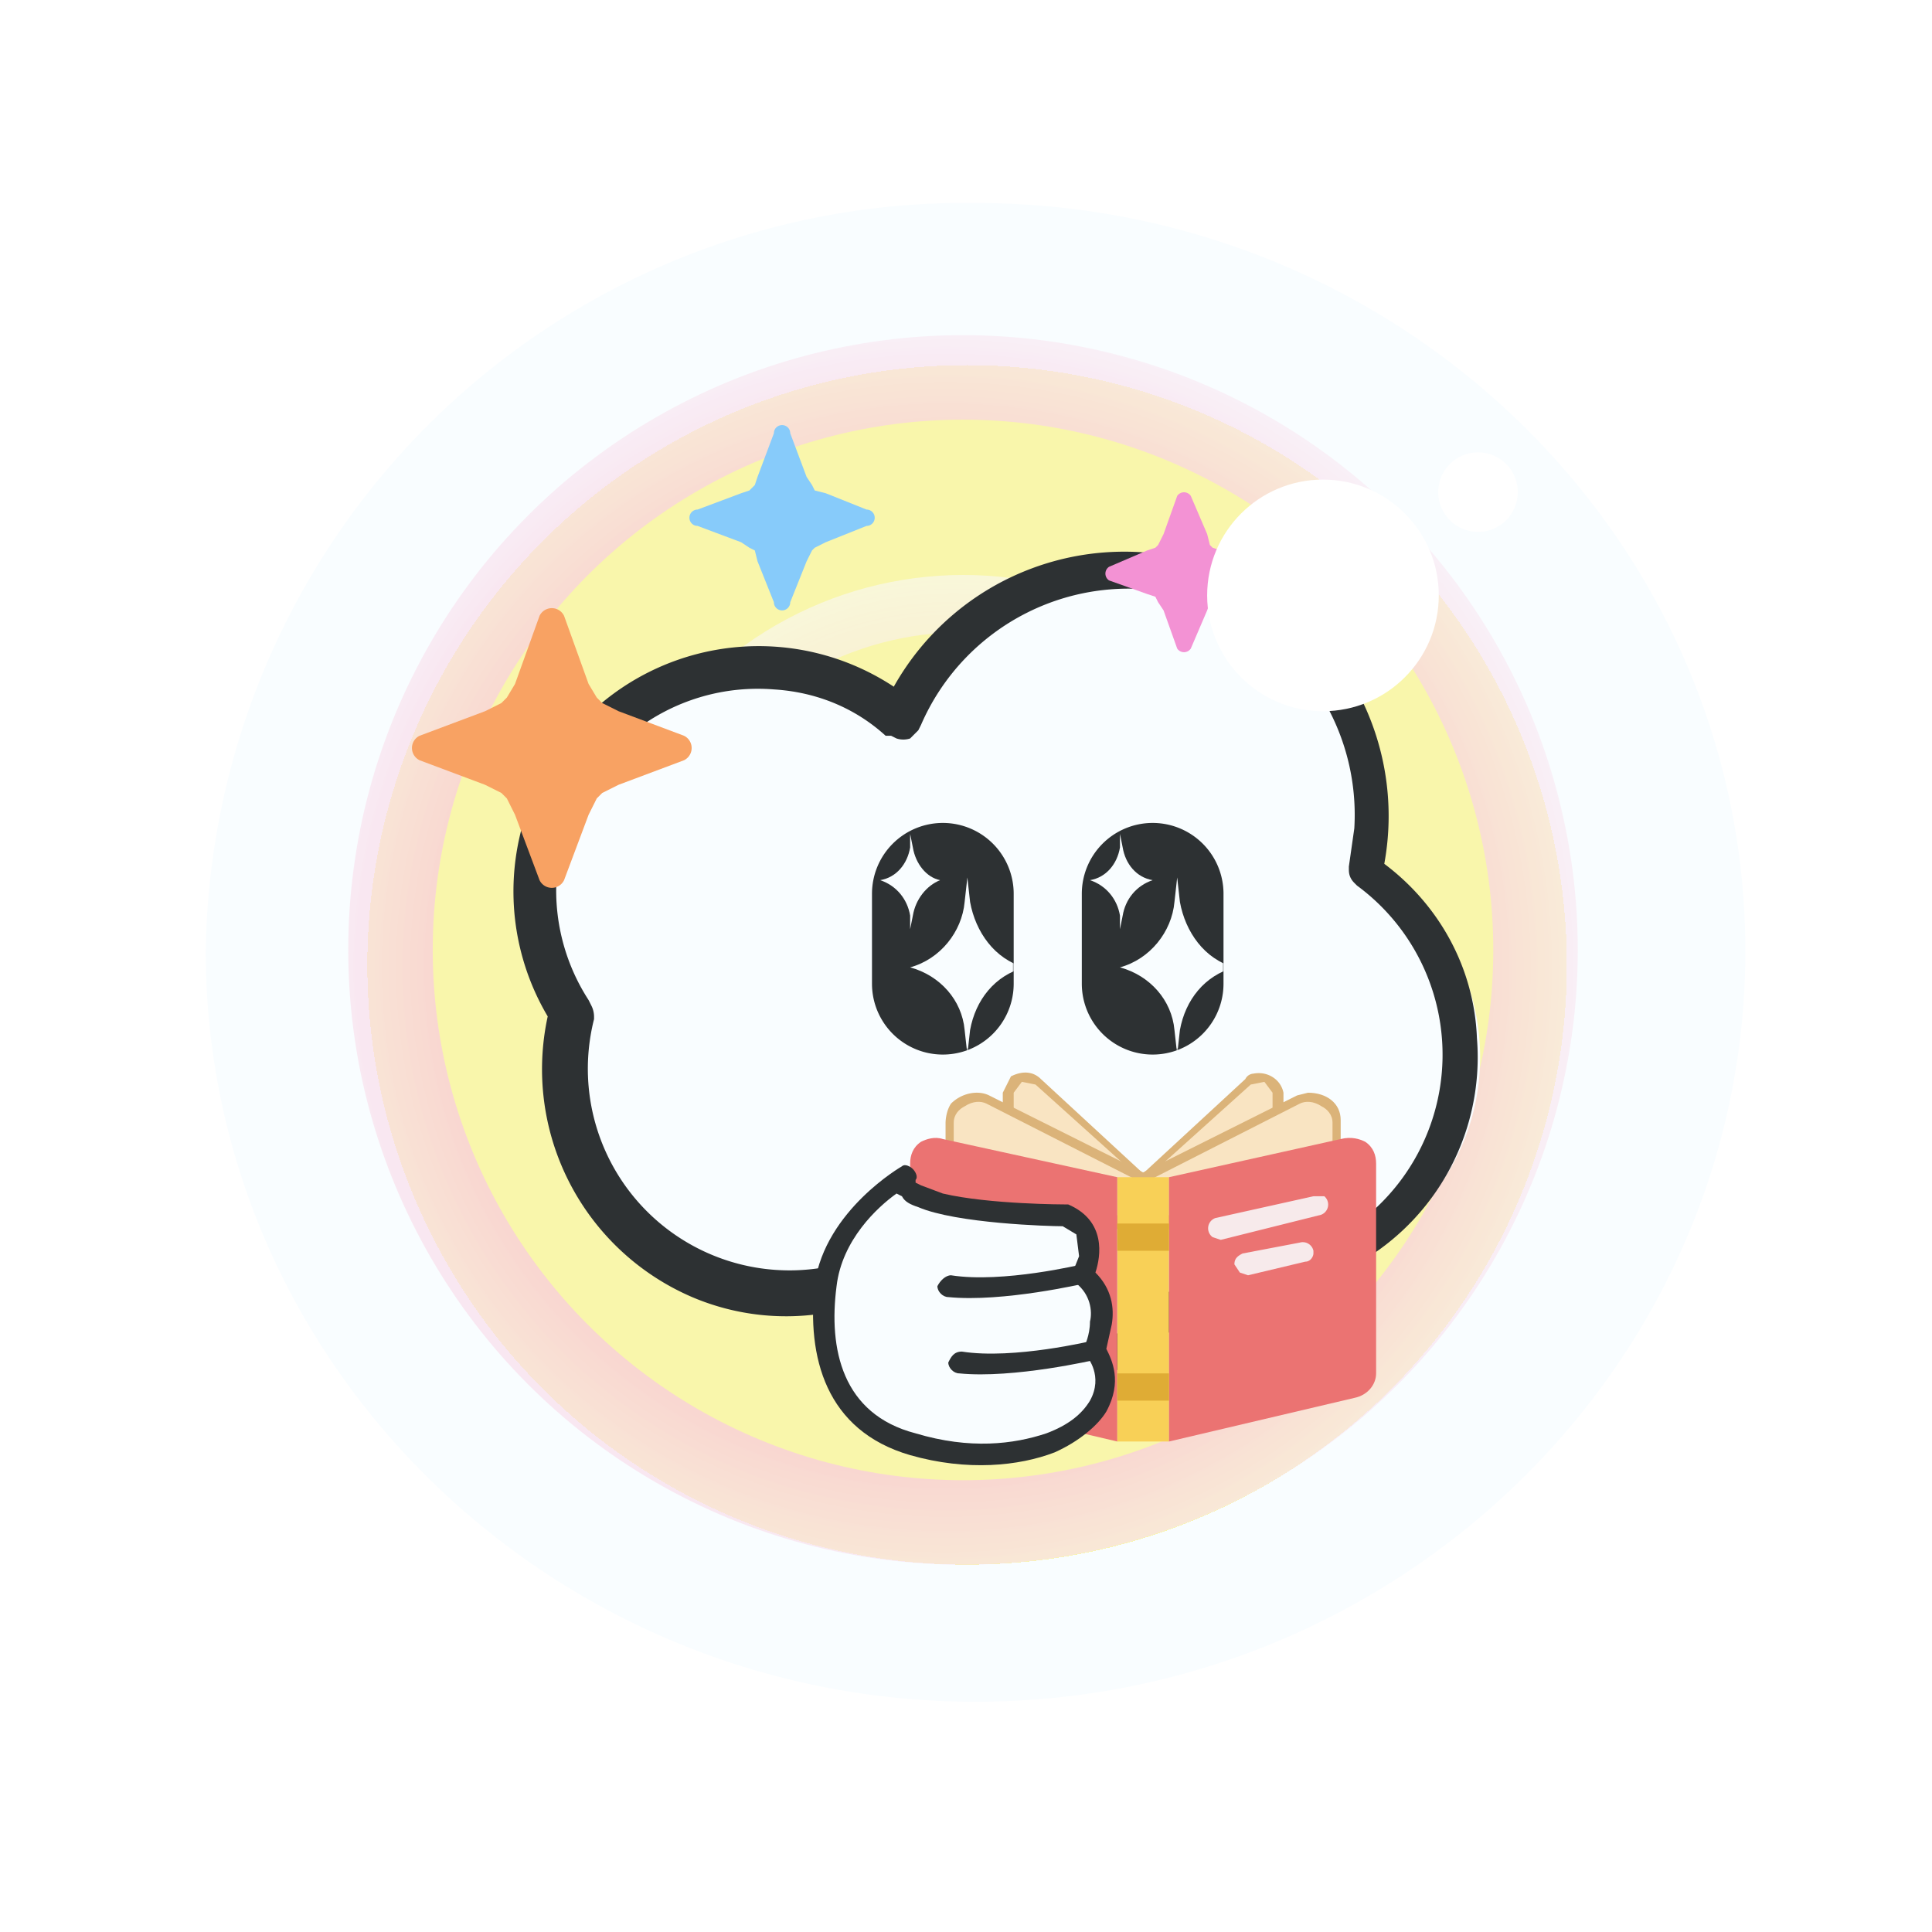 <svg xmlns="http://www.w3.org/2000/svg" width="709" height="709" fill="none"><g filter="url(#a)"><circle cx="220.1" cy="220.1" r="220.1" fill="#FFF58B" fill-opacity=".9" shape-rendering="crispEdges" transform="matrix(-1 0 0 1 575 134)"/></g><circle cx="137.5" cy="137.5" r="127" stroke="url(#b)" stroke-width="21" transform="matrix(-1 0 0 1 491 211)"/><circle cx="225.6" cy="225.6" r="210.1" stroke="url(#c)" stroke-width="31" transform="matrix(-1 0 0 1 579 123)"/><path fill="#fff" fill-rule="evenodd" d="m446 468 15 2a82 82 0 0 0 46-150 90 90 0 0 0-170-56 82 82 0 0 0-121 108 82 82 0 0 0 95 101 82 82 0 0 0 135-5Z" clip-rule="evenodd"/><path fill="#000" fill-rule="evenodd" d="M442 474a87 87 0 0 0 100-93c-1-26-14-49-34-64a97 97 0 0 0-180-65 90 90 0 0 0-127 121 91 91 0 0 0 53 103 88 88 0 0 0 48 6c5 6 17 18 35 25l17 5a88 88 0 0 0 76-24l3-2 8-11 1-1Zm-1-11h-3l-2 2v1l-3 4-11 11a76 76 0 0 1-108-10l-2-3-1-1a8 8 0 0 0-6-2h-2a74 74 0 0 1-85-91v-1a9 9 0 0 0-1-4l-1-2a74 74 0 0 1 68-114c16 1 30 7 41 17h2l2 1a8 8 0 0 0 5 0l2-2 1-1 1-2a83 83 0 0 1 159 38l-2 14v1c0 1 0 3 2 5l1 1a77 77 0 0 1-48 139l-9-1Z" clip-rule="evenodd"/><path fill="#000" fill-rule="evenodd" d="M423 302a26 26 0 0 1 26 26v33a26 26 0 0 1-52 0v-33a26 26 0 0 1 26-26Z" clip-rule="evenodd"/><mask id="d" width="53" height="87" x="397" y="301" maskUnits="userSpaceOnUse" style="mask-type:luminance"><path fill="#fff" d="M423 302a26 26 0 0 1 26 26v33a26 26 0 0 1-52 0v-33a26 26 0 0 1 26-26Z"/></mask><g fill="#fff" mask="url(#d)"><path d="m432 322 1 9c2 11 9 21 20 24-11 3-18 12-20 23l-1 9-1-9c-1-11-9-20-20-23 11-3 19-13 20-24l1-9ZM411 306l1 5c1 6 5 11 11 12-6 2-10 7-11 13l-1 5v-5c-1-6-5-11-11-13 6-1 10-6 11-12v-5Z"/></g><path fill="#000" fill-rule="evenodd" d="M346 302a26 26 0 0 1 26 26v33a26 26 0 0 1-52 0v-33a26 26 0 0 1 26-26Z" clip-rule="evenodd"/><mask id="e" width="53" height="87" x="320" y="301" maskUnits="userSpaceOnUse" style="mask-type:luminance"><path fill="#fff" d="M346 302a26 26 0 0 1 26 26v33a26 26 0 0 1-52 0v-33a26 26 0 0 1 26-26Z"/></mask><g fill="#fff" mask="url(#e)"><path d="m355 322 1 9c2 11 9 21 20 24-11 3-18 12-20 23l-1 9-1-9c-1-11-9-20-20-23 11-3 19-13 20-24l1-9ZM334 306l1 5c1 6 5 11 10 12-5 2-9 7-10 13l-1 5v-5c-1-6-5-11-11-13 6-1 10-6 11-12v-5Z"/></g><path fill="#FE8D3C" d="M198 226a5 5 0 0 1 9 0l9 25 3 5 2 2 6 3 24 9a5 5 0 0 1 0 9l-24 9-6 3-2 2-3 6-9 24a5 5 0 0 1-9 0l-9-24-3-6-2-2-6-3-24-9a5 5 0 0 1 0-9l24-9 6-3 2-2 3-5 9-25Z"/><path fill="#70C1F9" d="M284 159a3 3 0 0 1 6 0l6 16 2 3 1 2 4 1 15 6a3 3 0 0 1 0 6l-15 6-4 2-1 1-2 4-6 15a3 3 0 0 1-6 0l-6-15-1-4-2-1-3-2-16-6a3 3 0 0 1 0-6l16-6 3-1 2-2 1-3 6-16Z"/><path fill="#F879C9" d="M432 182a3 3 0 0 1 5 0l6 14 1 4 1 1 3 1 15 6a3 3 0 0 1 0 5l-15 5-3 1-1 2-1 3-6 14a3 3 0 0 1-5 0l-5-14-2-3-1-2-3-1-14-5a3 3 0 0 1 0-5l14-6 3-1 1-1 2-4 5-14Z"/><path fill="#D9A257" fill-rule="evenodd" d="m421 432-39-36c-3-3-7-3-11-1l-3 6v31l1 2v1a6235 6235 0 0 0 25 18h4a502 502 0 0 0 22-4l2-1v-1l1-1v-1l-1-7v-6h-1Zm-4 3-1 7-10 1-10 1h-1l-7-5-10-8-2-1v-29h2l39 34Z" clip-rule="evenodd"/><path fill="#FFE0B3" fill-rule="evenodd" d="m420 434-40-36-5-1-3 4v31l21 17 27-4v-11Z" clip-rule="evenodd"/><path fill="#D9A257" fill-rule="evenodd" d="M418 432h-1a3 3 0 0 0 0 2v4l-1 8 2 2 1 1a96 96 0 0 0 10 2l16 2h1l2-1a1232 1232 0 0 0 22-17v-1l1-2v-31c-1-5-6-8-11-7 0 0-2 0-3 2l-39 36Zm4 3 39-34h2v29l-2 1-10 8-7 5h-1l-10-1-10-1-1-7Z" clip-rule="evenodd"/><path fill="#FFE0B3" fill-rule="evenodd" d="m419 434 40-36 5-1 3 4v31l-21 17-27-4v-11Z" clip-rule="evenodd"/><path fill="#D9A257" fill-rule="evenodd" d="m421 431-58-29c-4-2-10-1-14 3-2 3-2 7-2 7v8a4 4 0 0 0 1 3l15 15 16 14 1 1h2a582 582 0 0 0 33-4h5l1-1a3 3 0 0 0 2-2l-1-8v-6h-1v-1Zm-4 4-1 7-7 1-19 1h-7l-3-3-11-9-13-12-2-2v-6c0-3 4-5 6-4l57 27Z" clip-rule="evenodd"/><path fill="#FFE0B3" fill-rule="evenodd" d="m419 434-57-29c-2-1-5-1-8 1-2 1-4 3-4 6v8l32 29 37-4v-11Z" clip-rule="evenodd"/><path fill="#D9A257" fill-rule="evenodd" d="M418 431v1h-1v6l-1 8 1 2 2 1h5l8 2 18 1 7 1h1l2-1 16-14 15-15 1-1v-11c0-6-5-10-12-10l-4 1-58 29Zm4 4 57-27c2-1 5 0 6 3v7l-2 2-13 12-11 9-3 3c-1 1-1 0-10-1h-16l-7-1-1-7Z" clip-rule="evenodd"/><path fill="#FFE0B3" fill-rule="evenodd" d="m420 434 57-29c2-1 5-1 8 1 2 1 4 3 4 6v8l-32 29-37-4v-11Z" clip-rule="evenodd"/><path fill="#FEC72D" d="M410 432h19v97h-19v-97Z"/><path fill="#ED524F" fill-rule="evenodd" d="M410 432v97l-68-16c-5-1-8-5-8-9v-77c0-3 1-6 4-8 2-1 5-2 8-1l64 14ZM429 432v97l68-16c5-1 8-5 8-9v-77c0-3-1-6-4-8-2-1-5-2-9-1l-63 14Z" clip-rule="evenodd"/><path fill="#FCE7E6" fill-rule="evenodd" d="M446 447a4 4 0 0 0-1 7l3 1 36-9a4 4 0 0 0 2-7h-4l-36 8ZM456 460c-2 1-3 2-3 4l2 3 3 1 21-5c2 0 3-2 3-3v-1a4 4 0 0 0-5-3l-21 4Z" clip-rule="evenodd"/><path fill="#DF9A03" d="M410 449h19v10h-19v-10ZM410 504h19v10h-19v-10Z"/><path fill="#fff" fill-rule="evenodd" d="M333 432s-27 14-30 40c-3 24 3 50 32 58 34 10 61-2 68-14s-2-20-2-20 9-18-4-28c0 0 9-17-6-22 0 0-59-1-59-12l1-2Z" clip-rule="evenodd"/><path fill="#000" fill-rule="evenodd" d="M336 434v-1c1-1 0-3-1-4s-3-2-4-1c0 0-28 16-32 43-3 27 4 54 35 63 21 6 40 4 53-1 9-4 16-10 19-15 6-11 2-19 0-23l2-9c1-6 0-13-6-19 2-6 4-19-10-25h-1s-28 0-45-4l-8-3-2-1Zm-7 4 2 1c1 2 3 3 6 4 14 6 48 7 53 7l5 3 1 8-2 5c-1 2 0 3 1 5 5 4 6 10 5 14 0 5-2 9-2 9-1 1-1 3 1 4 0 0 6 7 1 16-3 5-8 9-16 12-12 4-28 6-48 0-27-7-32-31-29-54 2-17 15-29 22-34Z" clip-rule="evenodd"/><path fill="#000" fill-rule="evenodd" d="M398 471c2 0 4-2 3-4 0-2-2-4-4-3 0 0-29 7-48 4-2 0-4 2-5 4 0 2 2 4 4 4 20 2 50-5 50-5ZM402 499c2 0 4-2 3-4 0-2-2-3-4-3 0 0-29 7-48 4-3 0-4 2-5 4 0 2 2 4 4 4 20 2 50-5 50-5Z" clip-rule="evenodd"/><path fill="#E4F8FF" fill-opacity=".2" stroke="#fff" stroke-width="5" d="M358 72A281 281 0 0 0 73 349c0 153 128 278 285 278s285-125 285-278S515 72 358 72Z"/><circle cx="14.6" cy="14.6" r="14.6" fill="#fff" transform="matrix(-1 0 0 1 557 166)"/><circle cx="42.5" cy="42.5" r="42.5" fill="#fff" transform="matrix(-1 0 0 1 528 176)"/><defs><radialGradient id="b" cx="0" cy="0" r="1" gradientTransform="rotate(89 -1 142) scale(161.829)" gradientUnits="userSpaceOnUse"><stop stop-color="#FFC689"/><stop offset="1" stop-color="#fff" stop-opacity=".6"/></radialGradient><radialGradient id="c" cx="0" cy="0" r="1" gradientTransform="rotate(89 -2 234) scale(265.505)" gradientUnits="userSpaceOnUse"><stop stop-color="#FF2B79"/><stop offset="1" stop-color="#fff" stop-opacity=".6"/></radialGradient><filter id="a" width="708.1" height="708.1" x=".4" y=".5" color-interpolation-filters="sRGB" filterUnits="userSpaceOnUse"><feFlood flood-opacity="0" result="BackgroundImageFix"/><feColorMatrix in="SourceAlpha" result="hardAlpha" values="0 0 0 0 0 0 0 0 0 0 0 0 0 0 0 0 0 0 127 0"/><feMorphology in="SourceAlpha" operator="dilate" radius="70" result="effect1_dropShadow_577_2524"/><feOffset/><feGaussianBlur stdDeviation="32"/><feComposite in2="hardAlpha" operator="out"/><feColorMatrix values="0 0 0 0 1 0 0 0 0 0.961 0 0 0 0 0.545 0 0 0 0.6 0"/><feBlend in2="BackgroundImageFix" result="effect1_dropShadow_577_2524"/><feBlend in="SourceGraphic" in2="effect1_dropShadow_577_2524" result="shape"/></filter></defs></svg>